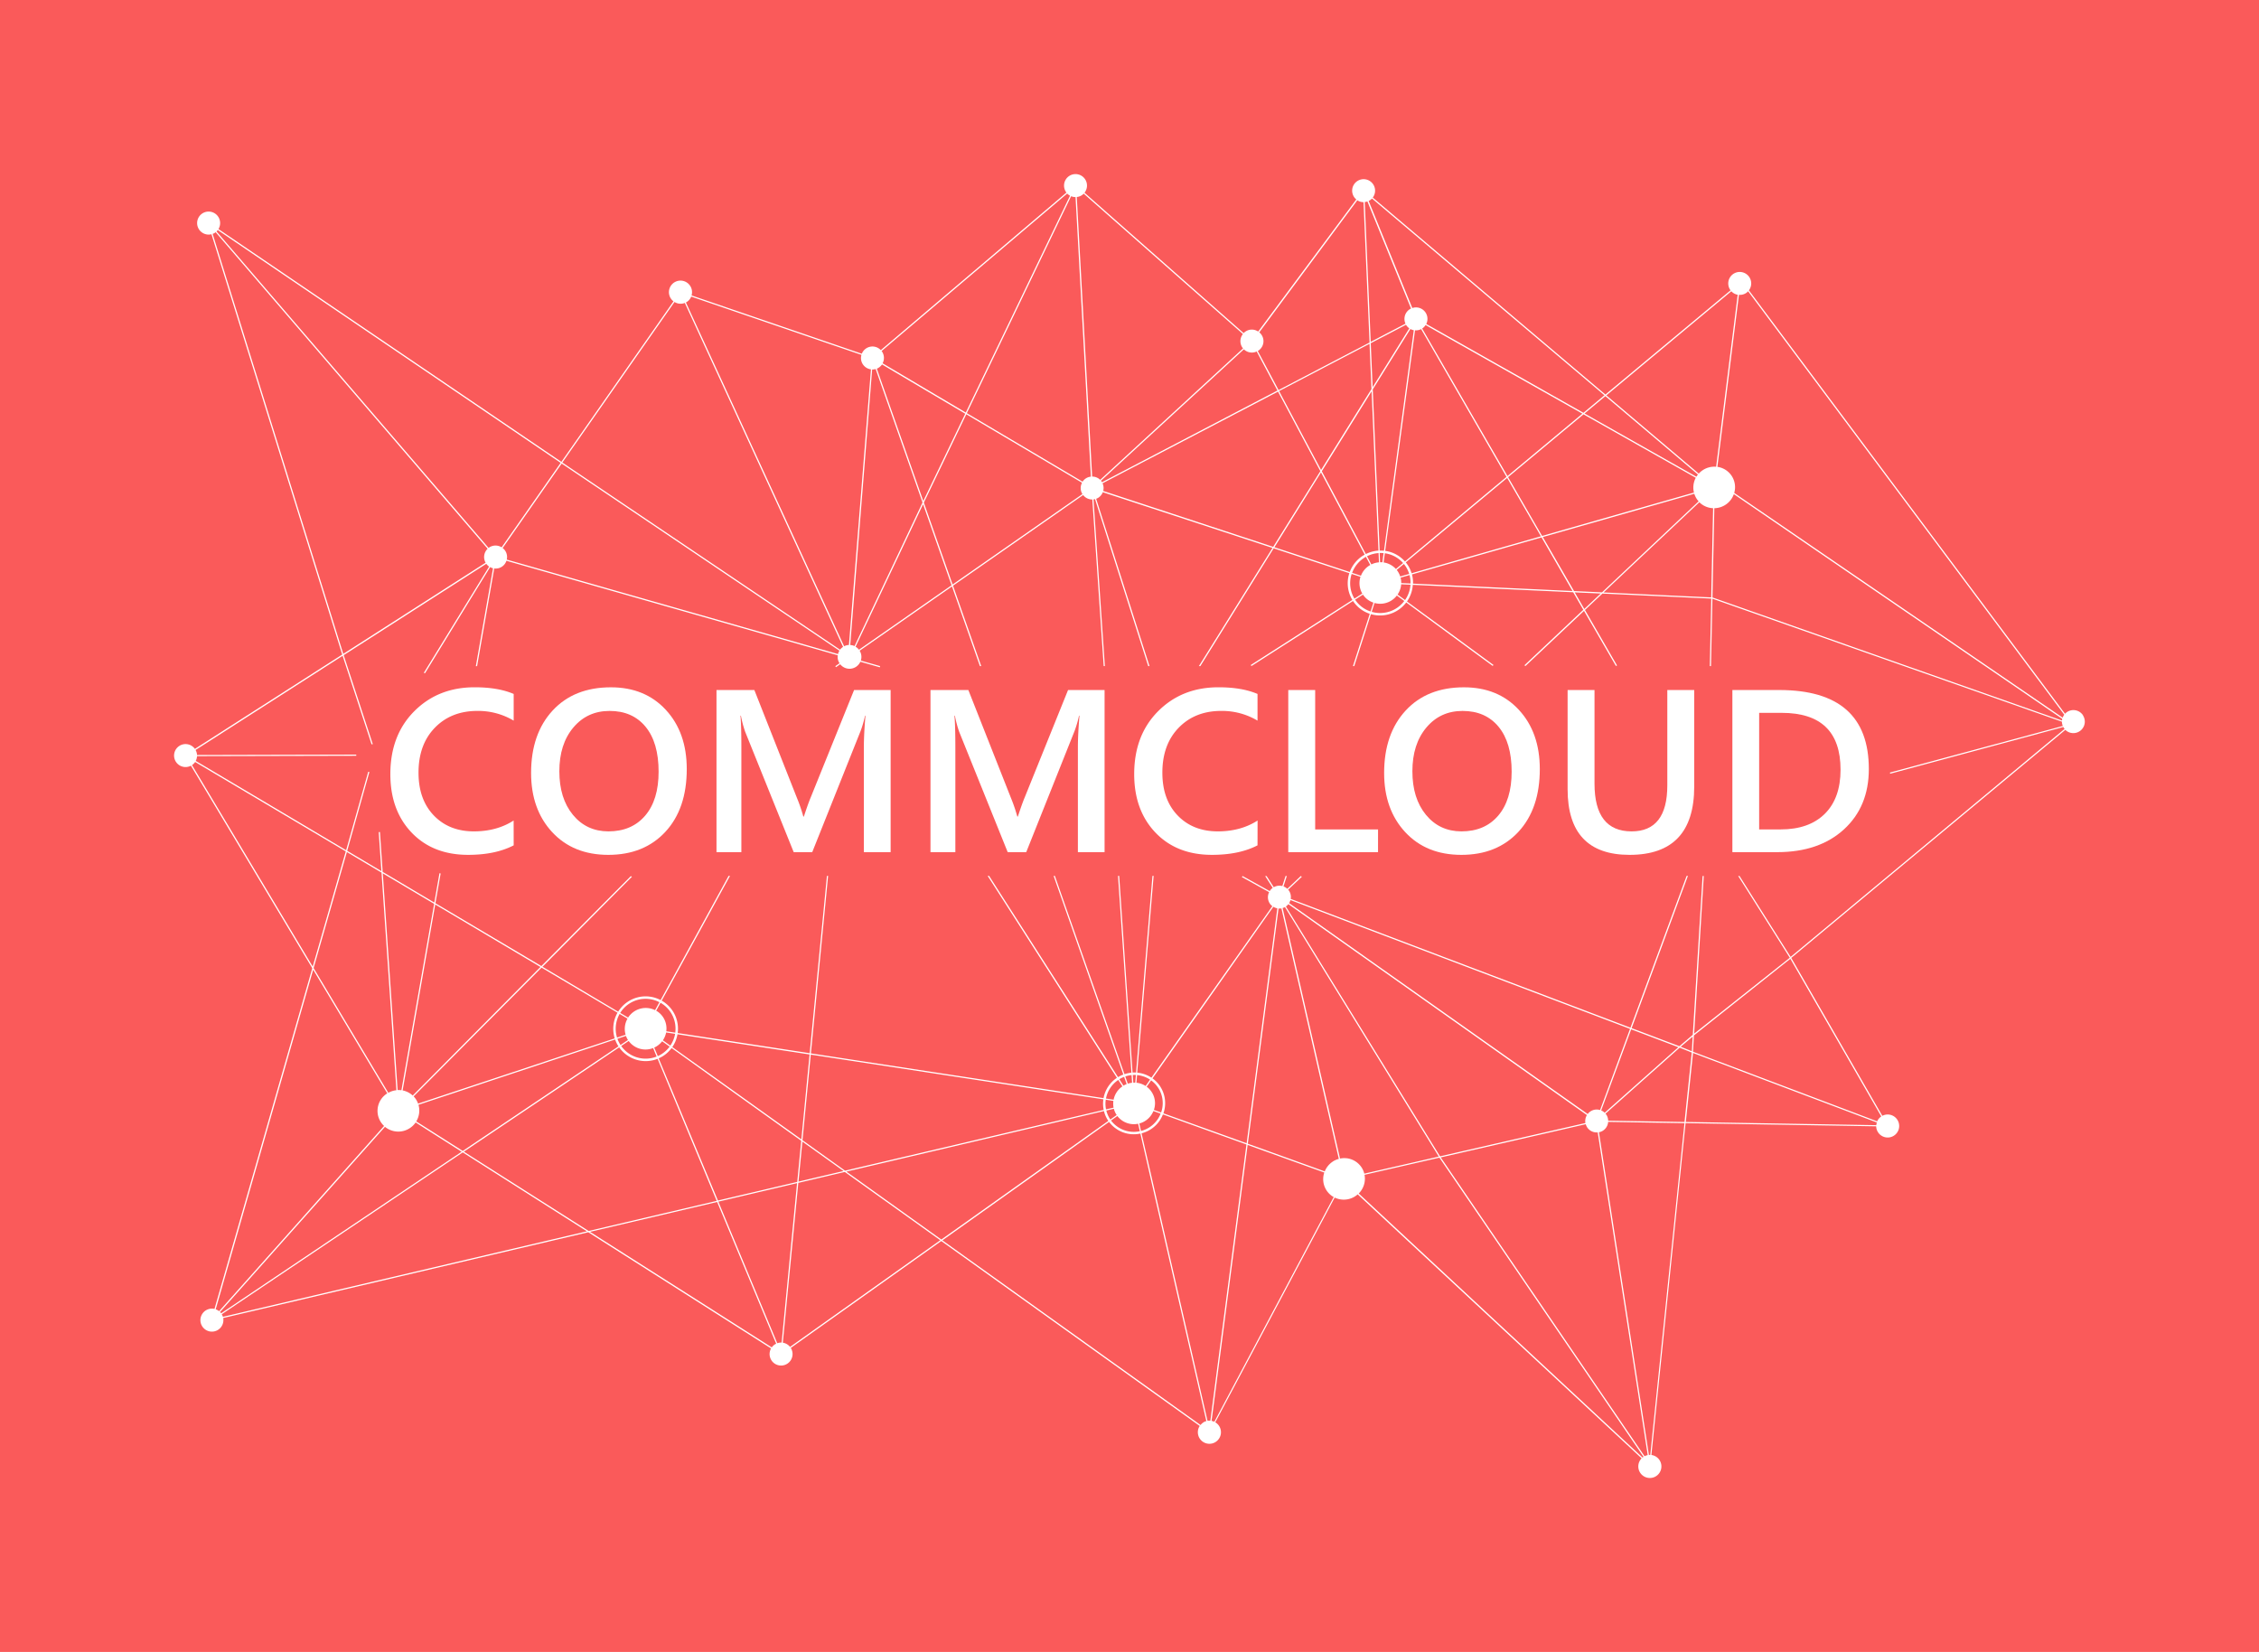 <?xml version="1.0" encoding="UTF-8"?> <svg xmlns="http://www.w3.org/2000/svg" viewBox="0 0 1940.33 1418.73"> <defs> <style>.cls-1{fill:#fa5a5a;}.cls-2{fill:#fff;}</style> </defs> <g id="Layer_2" data-name="Layer 2"> <g id="Layer_1-2" data-name="Layer 1"> <rect class="cls-1" width="1940.33" height="1418.73"></rect> <path class="cls-2" d="M1789.24,614.4a9.88,9.88,0,0,0-13.64-3,10.27,10.27,0,0,0-1.87,1.59L1502.19,249.35a9.86,9.86,0,1,0-16.17-.6,4.82,4.82,0,0,0,.44.55l-107.52,89.54L1179.12,169.68a9.85,9.85,0,1,0-16.15-.62,10,10,0,0,0,2,2.24l-84.28,113.45a9.71,9.71,0,0,0-12.48,1.32L931.52,165.51a9.86,9.86,0,1,0-16-.78c.16.24.34.42.5.63L756.56,300.7a9.84,9.84,0,0,0-16.32,3.1L594,253.74a9.92,9.92,0,1,0-15.52,5.06L482.18,396.66,187.64,196.72a9.88,9.88,0,1,0-6,4.44l112.3,361-126.54,81A9.86,9.86,0,1,0,164,657.6L268.23,831.52l-84,292.62a9.87,9.87,0,1,0,7.48,7.79l313.59-73.66,157,99.79a9.86,9.86,0,1,0,16.91-.45l129.27-91.79,222,158.8a9.92,9.92,0,1,0,13.37-3.13l102.55-193a18,18,0,0,0,17.56-1.07,18.79,18.79,0,0,0,2.22-1.69l243.86,226.72a9.92,9.92,0,1,0,8.4-2.88l29.34-285,163.74,2.73a9.75,9.75,0,0,0,1.51,5,9.88,9.88,0,1,0,3.75-14l-78.23-135.63,235.43-195.84a9.86,9.86,0,0,0,15.16-12.41ZM1499.66,251.74a9.83,9.83,0,0,0,1.86-1.59L1773.06,613.8a9.91,9.91,0,0,0-1.37,2.54l-282.11-193a17.6,17.6,0,0,0-14.47-22.4l18.52-147.73A9.76,9.76,0,0,0,1499.66,251.74ZM1352,507.61l-26.83-46.39,130.12-37.17a17.7,17.7,0,0,0,2,4.27,18.31,18.31,0,0,0,1.72,2.23l-83,78.17Zm22.93,2.11L1360.82,523l-8.25-14.27ZM947,415.05l150.74-78.72,36.35,68.31-40.51,65-146-48A9.86,9.86,0,0,0,947,415.05Zm507.93,8-130.38,37.23-29.2-50.5,64.79-53.95,96.42,54.48A17.84,17.84,0,0,0,1455,423.05Zm-160.11-14.18-73.27-126.71a9.75,9.75,0,0,0,2.92-3l134.7,76.1Zm-.81.67-87.25,72.67a27.64,27.64,0,0,0-17-9.12L1215.4,283.7a9.8,9.8,0,0,0,5.26-1.06Zm-104.53,65.61a25.65,25.65,0,0,1,15.68,8.39l-6.17,5.13a17.7,17.7,0,0,0-10.57-5.63Zm-2.1,7.77a18.06,18.06,0,0,0-2-.07l-.33-7.93a26.78,26.78,0,0,1,3.35.1Zm18.47,1.4c.59.74,1.16,1.51,1.69,2.32a25.7,25.7,0,0,1,2.87,6.25l-7.72,2.2a17.81,17.81,0,0,0-1.92-4.11,15.44,15.44,0,0,0-1.09-1.52ZM1188.76,473a27.25,27.25,0,0,0-3.73-.11l-5.92-138.44,32.34-51.9a9.91,9.91,0,0,0,2.91,1.07Zm-15.51,5.23,3.72,7c-.3.17-.61.33-.91.52a18.06,18.06,0,0,0-7.11,8.7l-7.56-2.48a26,26,0,0,1,10.39-12.9C1172.26,478.71,1172.76,478.45,1173.25,478.18Zm-.07-2.36-37.85-71.15,42.8-68.7L1184,472.86A28.41,28.41,0,0,0,1173.18,475.82Zm1,1.85a25.87,25.87,0,0,1,9.92-2.72l.34,7.94a18.1,18.1,0,0,0-6.53,1.79ZM1179,332.55l-1.62-37.81,30.3-15.83c.06.1.1.21.16.3a9.78,9.78,0,0,0,2.66,2.77Zm-1,1.57-43.29,69.49-36.06-67.76,77.69-40.58Zm-43.36,71.58,37.58,70.63c-.54.31-1.09.59-1.62.93a28.15,28.15,0,0,0-11.25,14L1094.63,470ZM1161,492.9l7.57,2.48a17.68,17.68,0,0,0,1.56,14.4l-6.77,4.34A25.54,25.54,0,0,1,1161,492.9Zm9.68,17.77a17.61,17.61,0,0,0,9,6.88l-2.45,7.6A25.41,25.41,0,0,1,1163.93,515Zm9.94,7.18a18.06,18.06,0,0,0,14.61-2.18,18.25,18.25,0,0,0,4.57-4.21l6.39,4.69a26,26,0,0,1-28,9.3Zm19.8-7.23a17.87,17.87,0,0,0,3.08-8.83l8,.37a26.14,26.14,0,0,1-4.64,13.16Zm3.14-9.86a17.61,17.61,0,0,0-.56-4.67l7.72-2.21a25.82,25.82,0,0,1,.83,7.24Zm5.75-15.24a27.84,27.84,0,0,0-1.85-2.53l87.09-72.53,29,50.12-111.1,31.74A27.6,27.6,0,0,0,1209.33,485.52Zm114.76-24,26.62,46.05-137-6.34a27.6,27.6,0,0,0-.91-7.91Zm135.55-30.19a17.82,17.82,0,0,0,11.82,5.12l-1.63,76.62-92.44-4.27Zm12.87,5.13a18.08,18.08,0,0,0,16.76-12.08l282.1,193a9.55,9.55,0,0,0-.23,1.42L1470.88,513.11Zm14.59-186.32a9.85,9.85,0,0,0,5.49,3l-18.52,147.73a18,18,0,0,0-11.3,2.79,18.48,18.48,0,0,0-3.64,3.09l-79.38-67.2Zm-28.65,157.39a16.48,16.48,0,0,0-1.33,1.89L1361,355.12l17.91-14.92ZM1176.61,172.05a9.66,9.66,0,0,0,1.84-1.57l199.68,169-18.07,15.05-135-76.3a9.83,9.83,0,0,0-12-13.68l-37.48-92A10,10,0,0,0,1176.61,172.05Zm-2.09,1L1212,265a9.41,9.41,0,0,0-1.14.58,9.84,9.84,0,0,0-3.62,12.39l-29.88,15.61-5.14-120.06A9.64,9.64,0,0,0,1174.52,173Zm-93.9,128.24a9.76,9.76,0,0,0,1-15.88L1165.83,172a9.87,9.87,0,0,0,5.35,1.64l5.17,120.53-78.14,40.81-17.84-33.52ZM1068.4,300a9.82,9.82,0,0,0,11,1.87l17.84,33.53L946.56,414.12c-.06-.1-.09-.21-.16-.31a9.74,9.74,0,0,0-.74-.93ZM929.13,167.72a9.52,9.52,0,0,0,1.72-1.41l136.73,120.56a9.82,9.82,0,0,0-.6,11.42,11.22,11.22,0,0,0,.73.94L945,412.09a9.9,9.9,0,0,0-6.91-2.8l-13.2-240.1A9.61,9.61,0,0,0,929.13,167.72Zm-5.3,1.55L937,409.36a9.81,9.81,0,0,0-4.26,1.46,9.94,9.94,0,0,0-2.89,2.85l-99.42-58.83L920,168.52A10.14,10.14,0,0,0,923.83,169.27ZM793.52,431.65,830,355.78l99.38,58.81a9.8,9.8,0,0,0,.34,9.75L818.22,502Zm23.81,71L737.79,558a10.1,10.1,0,0,0-2.92-2.6l58-122.38Zm99.31-336.43a9.7,9.7,0,0,0,2.45,1.85L829.55,354.31,758.1,312a9.86,9.86,0,0,0-.39-9.88c-.15-.23-.34-.41-.5-.62ZM754.71,315.79A9.91,9.91,0,0,0,757.6,313l71.49,42.3-36.05,75-39.9-113.66A8.61,8.61,0,0,0,754.71,315.79Zm-5.59,1.56a9.84,9.84,0,0,0,3-.44L792.4,431.58,734,554.87a10,10,0,0,0-3.71-.92Zm-159.23-58a9.85,9.85,0,0,0,3.82-4.63l146.22,50.05a9.75,9.75,0,0,0,8.16,12.43l-18.9,236.72a10.17,10.17,0,0,0-4.14,1.09L589.14,259.75C589.39,259.62,589.65,259.52,589.89,259.37Zm-10.53,0a9.84,9.84,0,0,0,8.85.81L724.14,555.55a10.54,10.54,0,0,0-2.61,2.42L483,397.24ZM482.44,398.1,721,558.83a9.85,9.85,0,0,0-1.21,2.91L435.29,480.6a9.82,9.82,0,0,0-1.3-7.52,9.67,9.67,0,0,0-2.26-2.42ZM187.06,197.59,481.57,397.51l-50.69,72.54a9.86,9.86,0,0,0-10.53,0c-.25.16-.45.36-.68.53L186,198.77A9.48,9.48,0,0,0,187.06,197.59Zm-4.41,3.29a9.28,9.28,0,0,0,1.9-.93c.24-.16.45-.36.67-.54L418.86,471.27a9.85,9.85,0,0,0-1.74,12l-122.27,78.3ZM164.91,657.09a9.88,9.88,0,0,0,2.7-2.69L297,731.2l-28.39,98.95ZM948,953.22,725.87,1005.4l-36.6-26.18,7.13-73.51,251.32,38.41A26.53,26.53,0,0,0,948,953.22Zm-588.57-4.41,168.91-56.06a27.63,27.63,0,0,0,2.79,5.74l.09.14L397.46,988.46l-39.93-25.37A17.84,17.84,0,0,0,359.43,948.81Zm170.89-56.72,7.34-2.44a17.77,17.77,0,0,0,1.71,3.51L533,897.47l-.07-.1A25.44,25.44,0,0,1,530.32,892.09ZM540,894a17.85,17.85,0,0,0,21,6.09l3,7.31a25.74,25.74,0,0,1-30.44-9.09Zm21.94,5.67a19.26,19.26,0,0,0,2.23-1.2,18.08,18.08,0,0,0,4.57-4.21l6.43,4.6a25.75,25.75,0,0,1-6.72,6.29A25.07,25.07,0,0,1,565,907Zm7.43-6.24a18,18,0,0,0,2.79-6.72l7.72,1.17A25.69,25.69,0,0,1,575.76,898Zm.2,13.48a27.77,27.77,0,0,0,7.3-6.84l111.33,79.64-3.42,35.33-68.14,16L565.76,908.92A27.44,27.44,0,0,0,569.54,906.92Zm119.62,73.5,35.36,25.29-38.7,9.09Zm-.87-1.9L577.46,899.25a27.82,27.82,0,0,0,4.45-11l113.46,17.34ZM580,886.86l-7.71-1.18A17.58,17.58,0,0,0,563.61,868l3.73-6.81A25.59,25.59,0,0,1,580,886.86Zm-17.35-19.33a18.05,18.05,0,0,0-23.15,6.39l-6.78-4a25.59,25.59,0,0,1,33.67-9.19ZM539,874.81a17.82,17.82,0,0,0-1.64,13.85L530,891.1a25.77,25.77,0,0,1,2.21-20.32Zm-11,17L359.11,947.82a17.68,17.68,0,0,0-1.74-3.55,16.76,16.76,0,0,0-2.11-2.67L465.16,831l65.25,38.72A27.91,27.91,0,0,0,528,891.76ZM354.5,940.88a17.67,17.67,0,0,0-8.67-4.41l28-159.68,90.39,53.66Zm-9.71-4.58a18.61,18.61,0,0,0-3.26-.14l-12.74-186.1,44.1,26.17Zm-4.3,0a18.19,18.19,0,0,0-6.95,2.22L269.36,831.38l28.58-99.63,29.76,17.66ZM188.21,1126.07a10.06,10.06,0,0,0-2.94-1.61L269,832.75,332.64,939h0a17.71,17.71,0,0,0-2.74,28Zm.8.68,141.65-159A18.09,18.09,0,0,0,357,964l39.54,25.13-206.6,138.75A9.85,9.85,0,0,0,189,1126.75Zm2.47,4.17a10.28,10.28,0,0,0-1-2.22l207-139,106.64,67.78ZM398.42,989.08l133.41-89.6a27.82,27.82,0,0,0,33,9.86l50.78,122-110,25.85Zm267.19,165.49a10,10,0,0,0-2.71,2.59l-156.13-99.23L616,1032.28,666.68,1154A11.91,11.91,0,0,0,665.61,1154.57Zm2-1L617,1032l67.62-15.89L671.37,1153A9.76,9.76,0,0,0,667.64,1153.6Zm11,3.18a9.8,9.8,0,0,0-6.23-3.62l13.32-137.26,39.93-9.38,82,58.65ZM727,1006.2l221.22-52a25.89,25.89,0,0,0,3.35,7.81c.14.22.29.41.43.62L808.55,1064.54Zm250.56-41.11,1.48,6.42a24.43,24.43,0,0,1-24.73-9.2l5.44-3.86A17.77,17.77,0,0,0,977.56,965.09ZM973,923.23a26,26,0,0,1,2.65,0l-.55,6.58c-.55,0-1.1,0-1.66,0Zm23.66,10a25.77,25.77,0,0,0-6.73-7.09l103.79-147.4a9.72,9.72,0,0,0,3.42,1.35l-26.35,201.77-71.5-25.72A26.28,26.28,0,0,0,996.62,933.2Zm-1.75,1.13a24.22,24.22,0,0,1,2.42,21.08l-6.22-2.23a17.55,17.55,0,0,0-6.22-19.93l3.84-5.44A24.07,24.07,0,0,1,994.87,934.33Zm2,22.06a24.61,24.61,0,0,1-16.85,14.88l-1.47-6.42a18,18,0,0,0,12.11-10.7ZM984,932.66a17.77,17.77,0,0,0-7.89-2.78l.55-6.58a24.56,24.56,0,0,1,11.18,3.91Zm-30.28,28.8c-.12-.18-.26-.35-.39-.53a24.4,24.4,0,0,1-3.07-7.17l6.48-1.52a17.28,17.28,0,0,0,2.21,5.08c.07.1.14.19.2.29Zm15-30.78-2.18-6.21a24.26,24.26,0,0,1,5.39-1.16l.45,6.58A18.14,18.14,0,0,0,968.7,930.68Zm-1,.33a19,19,0,0,0-2.75,1.37l-3.56-5.54a24.64,24.64,0,0,1,4.12-2ZM964.08,933a18,18,0,0,0-7.57,11.46l-6.55-1a24.75,24.75,0,0,1,10.56-16Zm-7.75,12.49a17.83,17.83,0,0,0,.17,5.78L950,952.74a24.14,24.14,0,0,1-.24-8.3Zm77.22,276.17a9.76,9.76,0,0,0-2.35,2.17l-221.75-158.6L952.61,963.52a26.56,26.56,0,0,0,26.9,10l56.66,246.93A9.93,9.93,0,0,0,1033.55,1221.61Zm3.63-1.42L980.53,973.31a27.21,27.21,0,0,0,7.84-3.4,26.74,26.74,0,0,0,10.5-12.82l71.75,25.8-31,237.22A10.14,10.14,0,0,0,1037.18,1220.19Zm5.86.8a9.48,9.48,0,0,0-2.37-.75l30.95-237,65.86,23.69a17.64,17.64,0,0,0,1.84,15.21,17.46,17.46,0,0,0,6.25,5.88Zm101.84-223.52a18,18,0,0,0-7,8.5l-66.09-23.77,26.38-202a9.83,9.83,0,0,0,2.48-.08l49.31,215.12A18,18,0,0,0,1144.88,997.47ZM1151,995l-49.32-215.17a10.71,10.71,0,0,0,2-.8L1235.84,993.3l-64,14.65a17.36,17.36,0,0,0-2.24-5.2A17.78,17.78,0,0,0,1151,995Zm223.37-41.69a9.81,9.81,0,0,0-8.15,1.1,9.61,9.61,0,0,0-2.49,2.34L1107.27,775.62a9.83,9.83,0,0,0,1.14-2.62L1400.1,883.6ZM1401.07,884l40.58,15.35-63.34,56.3a9.76,9.76,0,0,0-3-2Zm-38,73.64a9.88,9.88,0,0,0-1.31,6.86l-124.86,28.59L1104.5,778.5a9.72,9.72,0,0,0,2.15-2Zm47.83,294.16L1167.05,1025a18,18,0,0,0,5-16.07l64.33-14.72,175.27,256.91C1411.42,1251.35,1411.17,1251.56,1410.92,1251.77Zm1.68-1.13L1237.49,994l124.56-28.52a10.43,10.43,0,0,0,1.13,2.57,9.83,9.83,0,0,0,9.16,4.47l42.94,277.14A9.74,9.74,0,0,0,1412.6,1250.64Zm4.9-1.18a7.86,7.86,0,0,0-1.18.07L1373.38,972.4a9.76,9.76,0,0,0,7.92-8.9l65.54,1.09Zm29.41-285.91-65.58-1.09a9.88,9.88,0,0,0-1.52-5.06,10,10,0,0,0-.8-1l63.73-56.68,10.39,4.19Zm-3.32-64.62,10.31-8.69-.69,12.58Zm168,67.37L1448,963.57l6.19-59.27L1612.09,964A9.56,9.56,0,0,0,1611.63,966.3Zm4.33-7.51a9.76,9.76,0,0,0-3.54,4.21l-158.19-59.79.79-14,82.84-65.82Zm-77.86-137-43.9-69.49H1493l44.33,70.21-82.18,65.21,8.27-135.42h-1L1454,888.72l-11.51,9.8L1401.44,883l48.36-130.75h-1.11l-48.23,130.37L1108.64,772a9.86,9.86,0,0,0-1.39-6.92,11.11,11.11,0,0,0-.85-1l11.84-11.15a2.91,2.91,0,0,1-.89-.6l-11.65,11a9.77,9.77,0,0,0-3.28-2.06l2.87-8.92h-1.1l-2.76,8.61a9.76,9.76,0,0,0-7.36,1l-6.14-9.58h-1.24l6.5,10.14a9.76,9.76,0,0,0-2.59,2.74l-.07,0-23.14-12.85h-.08a3.37,3.37,0,0,1-.72.74l23.5,13.06a9.83,9.83,0,0,0,.52,9.65,9.44,9.44,0,0,0,2.23,2.39L989,925.5a26.74,26.74,0,0,0-12.22-4.28l14.11-169h-1l-14.1,168.9a26.75,26.75,0,0,0-3,0L961.3,752.25h-1l11.51,169a25.91,25.91,0,0,0-5.95,1.27L906.06,752.25H905l59.88,170.58a27.65,27.65,0,0,0-4.57,2.25L849.59,752.25h-1.23l111,173.39a26.83,26.83,0,0,0-11.5,17.46L696.5,904.67l14.78-152.42h-1L695.47,904.51,582.09,887.18a27.68,27.68,0,0,0-13.75-27.81L627,752.25h-1.19L567.42,858.88a27.68,27.68,0,0,0-36.46,10l-65-38.6,76.87-77.36a3.25,3.25,0,0,1-1-.48L465,829.68,374,775.7l4.48-25.54-1-.24-4.42,25.2-44.37-26.33-2.34-34.23a8.35,8.35,0,0,1-1.05.05l2.3,33.54-29.38-17.44L317.29,663l-1-.21-19,67.4L168.12,653.48a9.89,9.89,0,0,0,1.13-4.07L306,649.07s0-1,0-1l-136.75.34a9.8,9.8,0,0,0-1.27-4.31l126.3-80.88,24.85,76,1.07-.09-25-76.46,122.51-78.46a9.87,9.87,0,0,0,2.38,2.4L364,577.91a3.9,3.9,0,0,1,1.07.26L421,487.05a10.14,10.14,0,0,0,2.48,1l-14.75,84.05h1.06l14.72-83.9A9.69,9.69,0,0,0,435,481.6l284.58,81.17a10.27,10.27,0,0,0-.1,1.37,10.17,10.17,0,0,0,1.6,5.48l-3.6,2.5q.3.43.57.87l3.63-2.52A10.21,10.21,0,0,0,739,568.31l16.72,4.77c.07-.34.16-.68.25-1l-16.59-4.74a10.1,10.1,0,0,0-1-8.51l79.31-55.19,24,68.44h1.11L818.58,503l111.75-77.84a9.84,9.84,0,0,0,7.9,3.81L948,572.07h1l-9.76-143.16a10,10,0,0,0,1.3-.26l45.71,143.42h1.09l-45.8-143.7a9.83,9.83,0,0,0,1.84-.91,9.73,9.73,0,0,0,3.85-4.76L1093,470.57l-63.24,101.5H1031l63-101.16,65,21.34a27.65,27.65,0,0,0,2.6,23l-87.34,55.94a3.27,3.27,0,0,1,.65.82l87.24-55.87a27.37,27.37,0,0,0,14.39,11l-14.45,44.94h1.1l14.35-44.63a28.17,28.17,0,0,0,30.33-10.05l74.32,54.54a3.69,3.69,0,0,1,.63-.84l-74.32-54.53a28.19,28.19,0,0,0,5-14.3l137.76,6.37,8.71,15.06-50.68,47.73a3.05,3.05,0,0,1,1,.54l50.27-47.34L1388,572a3.49,3.49,0,0,1,.92-.48l-27.55-47.65,15-14.11,93.49,4.32-1.24,58h1l1.23-57.92,300.22,105.64a9.88,9.88,0,0,0,.74,3.69l-148.47,40c.06.35.13.69.19,1l148.76-40.13c.11.21.19.44.32.64a10.73,10.73,0,0,0,.77,1Z"></path> <path class="cls-2" d="M441.22,726q-15.74,8.16-39.13,8.16-30.3,0-48.55-19.13t-18.25-50.2q0-33.4,20.53-54t51.9-20.58q20.19,0,33.5,5.73v22.91a59.75,59.75,0,0,0-31.07-8.35q-22.62,0-36.66,14.47t-14,38.64q0,23,13.11,36.66T407,714q19.71,0,34.18-9.32Z"></path> <path class="cls-2" d="M522.49,734.17q-30.11,0-48.21-19.52t-18.11-50.78q0-33.6,18.45-53.6t50.11-20q29.32,0,47.23,19.42t17.92,50.78q0,34.08-18.35,53.89T522.49,734.17Zm1.07-123.61q-19.12,0-31.12,14.27t-12,37.58q0,23.21,11.65,37.38T522.59,714q20,0,31.56-13.5T565.7,662.7q0-24.94-11.21-38.55T523.56,610.56Z"></path> <path class="cls-2" d="M765,731.84H742V641.73q0-11.07,1.36-27.09H743a93.75,93.75,0,0,1-3.78,13.11L697.66,731.84H681.73L640.08,628.52a96,96,0,0,1-3.69-13.88H636q.78,8.36.78,27.28v89.92H615.42V592.6h32.52l36.61,92.73A137.33,137.33,0,0,1,690,701.25h.48q3.6-11,5.83-16.31l37.29-92.34H765Z"></path> <path class="cls-2" d="M948.76,731.84H925.84V641.73q0-11.07,1.36-27.09h-.39A93.75,93.75,0,0,1,923,627.75L881.47,731.84H865.54L823.89,628.52a96,96,0,0,1-3.69-13.88h-.39q.78,8.36.78,27.28v89.92H799.22V592.6h32.53l36.61,92.73a139.31,139.31,0,0,1,5.44,15.92h.48q3.6-11,5.83-16.31l37.28-92.34h31.37Z"></path> <path class="cls-2" d="M1080.13,726q-15.74,8.16-39.13,8.16-30.3,0-48.55-19.13t-18.25-50.2q0-33.4,20.53-54t51.9-20.58q20.2,0,33.5,5.73v22.91a59.75,59.75,0,0,0-31.07-8.35q-22.62,0-36.66,14.47t-14,38.64q0,23,13.11,36.66T1046,714q19.71,0,34.18-9.32Z"></path> <path class="cls-2" d="M1183.64,731.84h-77.1V592.6h23.11V712.32h54Z"></path> <path class="cls-2" d="M1255.2,734.17q-30.1,0-48.21-19.52t-18.11-50.78q0-33.6,18.45-53.6t50.1-20q29.33,0,47.24,19.42t17.92,50.78q0,34.08-18.35,53.89T1255.2,734.17Zm1.07-123.61q-19.12,0-31.12,14.27t-12,37.58q0,23.21,11.65,37.38T1255.3,714q20,0,31.55-13.5t11.56-37.77q0-24.94-11.22-38.55T1256.27,610.56Z"></path> <path class="cls-2" d="M1455.22,675.52q0,58.65-55.54,58.65-53.21,0-53.21-56.42V592.6h23.11V673q0,41,31.85,41,30.69,0,30.68-39.52V592.6h23.11Z"></path> <path class="cls-2" d="M1488,731.84V592.6h40.2q77,0,77,67.87,0,32.24-21.36,51.8t-57.29,19.57Zm23-119.63V712.32h18.45q24.38,0,37.92-13.4t13.54-37.87q0-48.84-50.59-48.84Z"></path> </g> </g> </svg> 